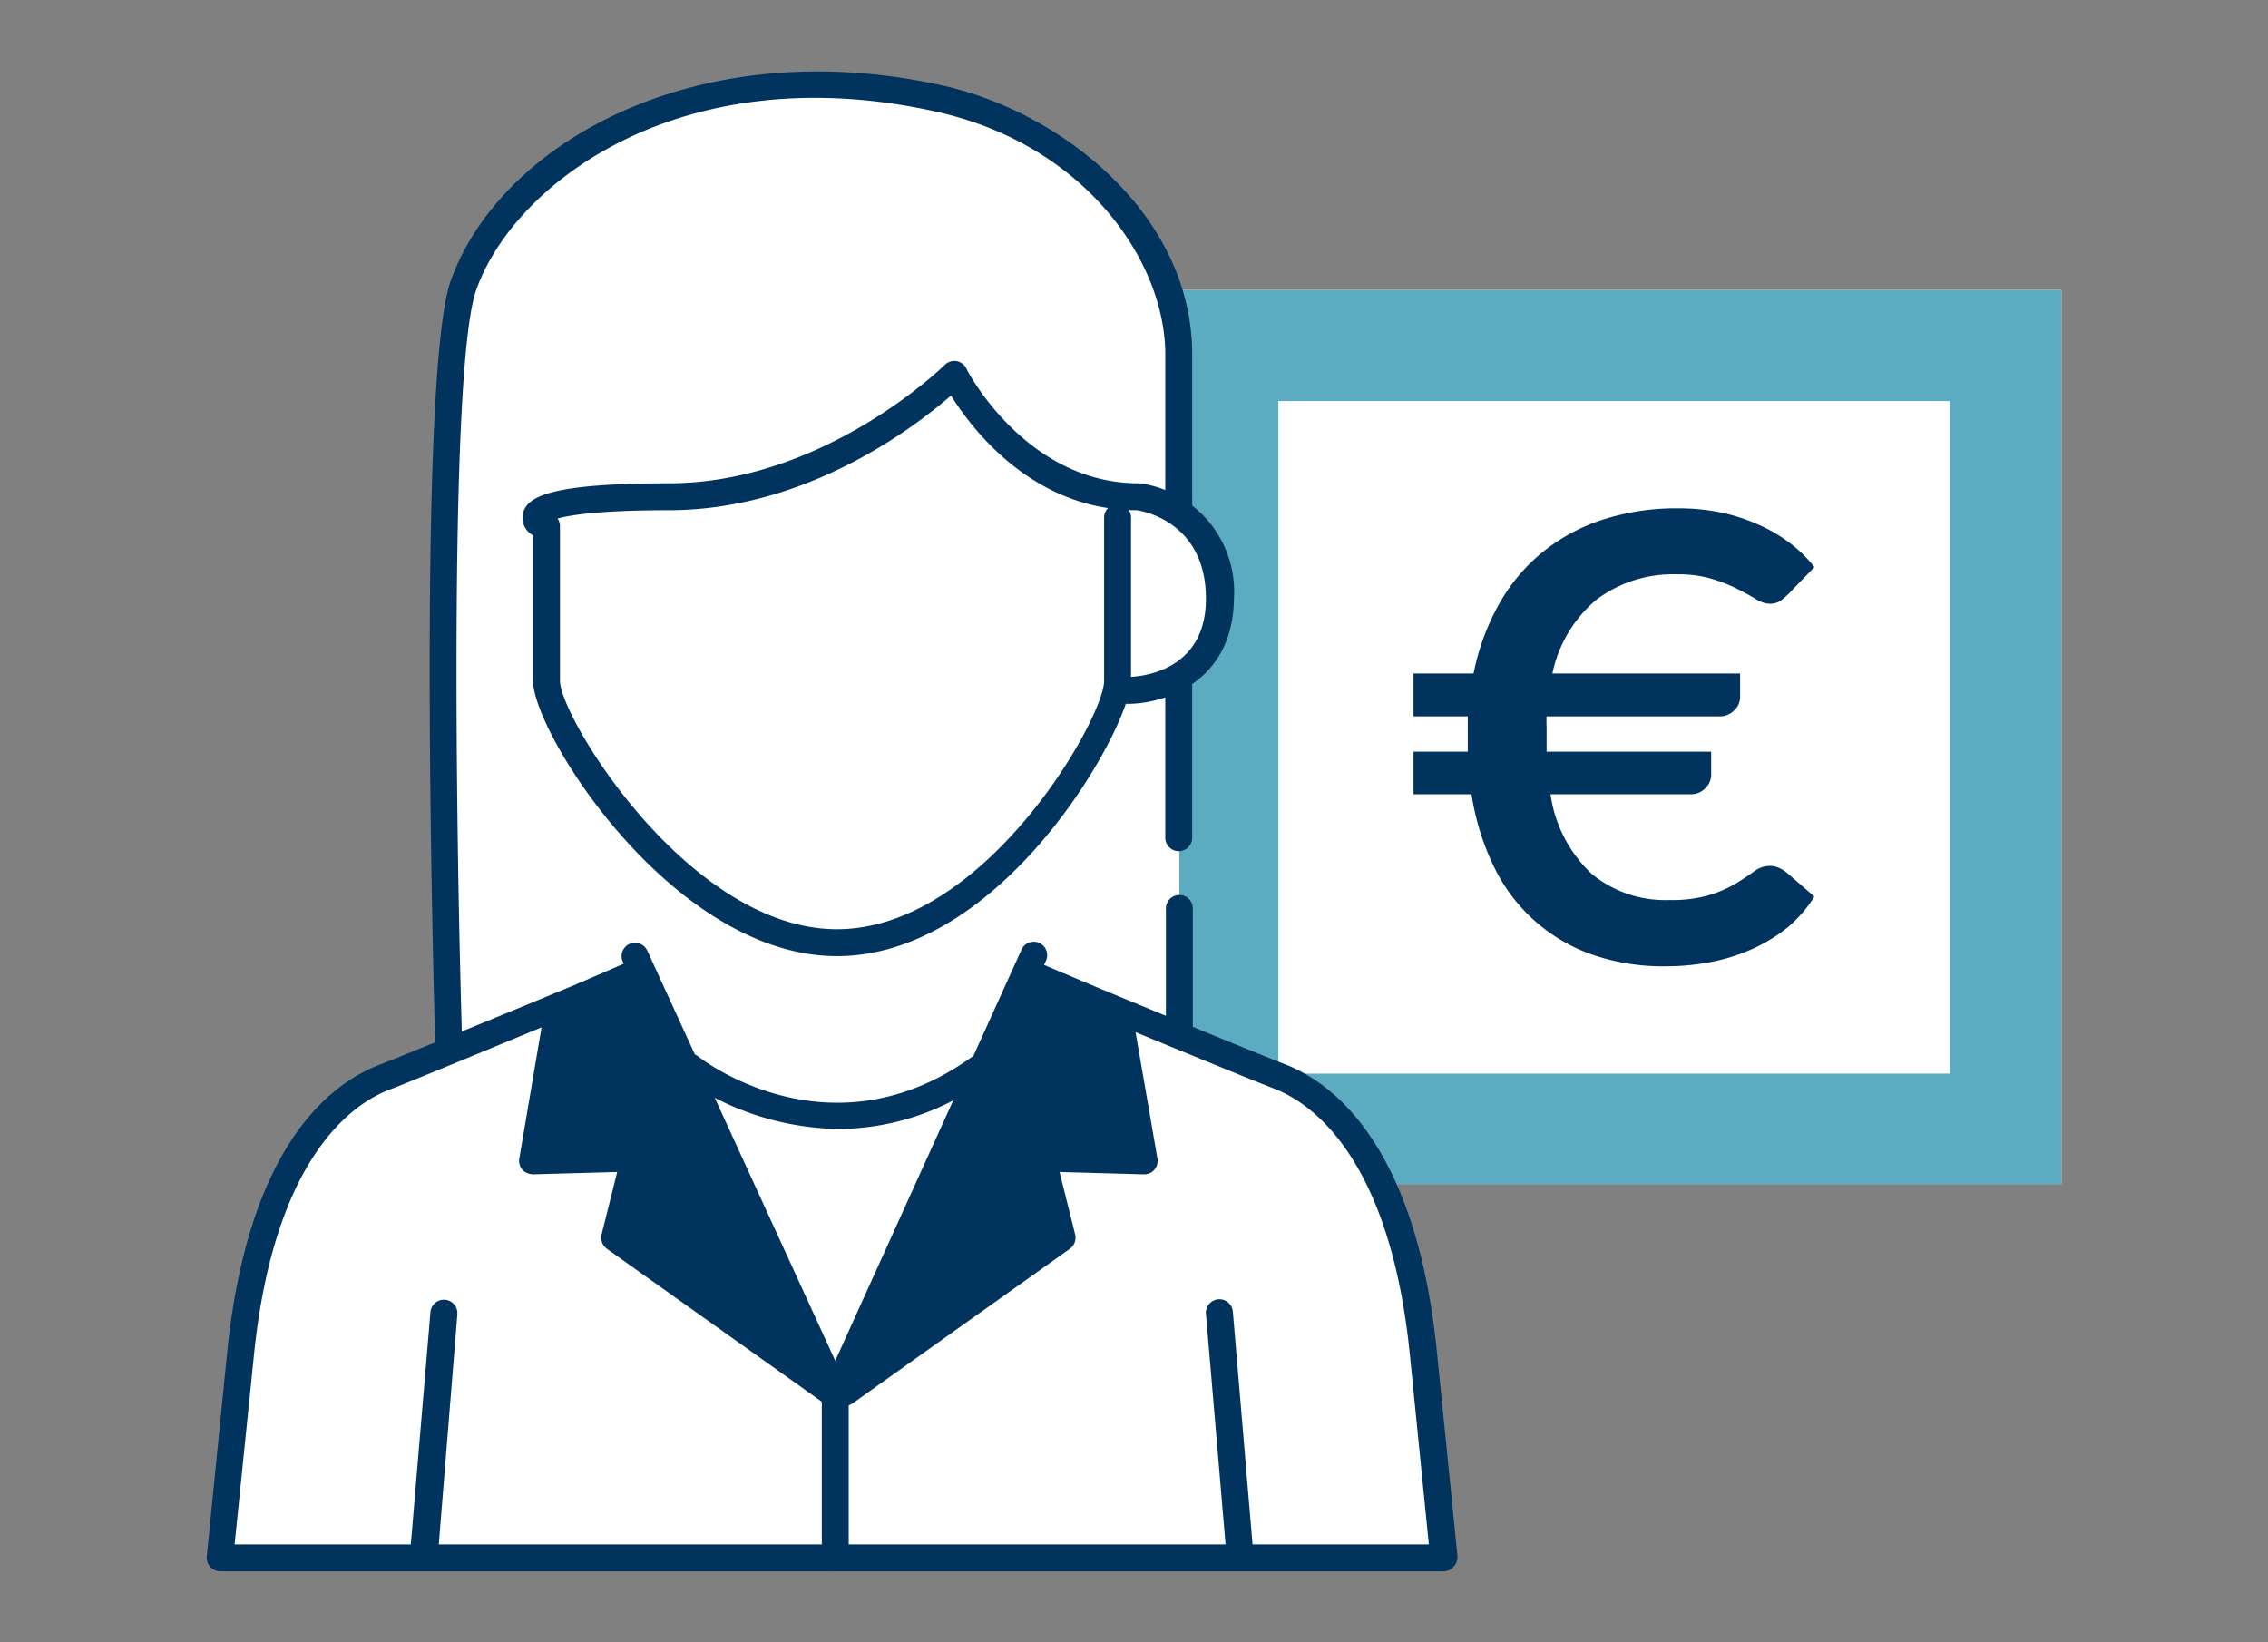 <?xml version="1.0" encoding="UTF-8"?> <svg xmlns="http://www.w3.org/2000/svg" id="perizie" width="145" height="105" viewBox="0 0 145 105"><rect x="0" y="0" width="145" height="105" fill="#808080" stroke="none"/><defs><style>.cls-1{fill:#fff;}.cls-2{fill:#5cacc1;}.cls-3{fill:#00345e;}</style></defs><rect class="cls-1" x="74.62" y="18.54" width="57.17" height="57.16"></rect><path class="cls-2" d="M81.73,25.64h42.94v43H81.73ZM74.62,75.7h57.16V18.54H74.62Z"></path><path class="cls-3" d="M90.37,45.8h3.47c0,.22,0,.45,0,.66V47.6c0,.16,0,.31,0,.46H90.37v2.72h3.71a16.14,16.14,0,0,0,1.38,4.52A11,11,0,0,0,101.7,61a13.87,13.87,0,0,0,4.81.78,15,15,0,0,0,2.95-.29,11.82,11.82,0,0,0,2.64-.85,10.4,10.4,0,0,0,2.24-1.39A8.43,8.43,0,0,0,116,57.32l-1.68-1.45a2.25,2.25,0,0,0-.6-.39,1.4,1.4,0,0,0-.55-.12,1.72,1.72,0,0,0-1,.33c-.31.23-.68.48-1.13.76a8,8,0,0,1-1.67.75,8.33,8.33,0,0,1-2.62.34,7.37,7.37,0,0,1-5-1.68,8.65,8.65,0,0,1-2.62-5.08h8.9a1.27,1.27,0,0,0,1-.39,1.19,1.19,0,0,0,.37-.84V48.06H98.88c0-.15,0-.3,0-.46V46.46a5,5,0,0,1,0-.66h11a1.29,1.29,0,0,0,1-.39,1.17,1.17,0,0,0,.37-.84V43.06h-12a8.36,8.36,0,0,1,2.84-4.74,8.14,8.14,0,0,1,5.17-1.6,7.27,7.27,0,0,1,2.22.3,10,10,0,0,1,1.61.64c.46.23.85.45,1.17.64a1.71,1.71,0,0,0,.87.3,1.2,1.2,0,0,0,.76-.23,5.8,5.8,0,0,0,.76-.72L116,36.26a8.37,8.37,0,0,0-1.62-1.58,9.93,9.93,0,0,0-2.06-1.18,11.4,11.4,0,0,0-2.38-.75,13.1,13.1,0,0,0-2.6-.25,15.22,15.22,0,0,0-4.92.74,11.9,11.9,0,0,0-3.87,2.12,11.56,11.56,0,0,0-2.75,3.33,15,15,0,0,0-1.59,4.37H90.37Z"></path><path class="cls-1" d="M75.4,66.48V27.75L75,20S73.49,10,61.55,7.27s-23.38-1-30.45,8.79a18.92,18.92,0,0,0-2.68,9.25v42s-6.9,1.58-9,6.21-3.66,9-3.9,11.68-1.71,13.9-1.71,13.9l78.69,1.05-1.95-16.4s-.79-8.9-5.6-12.67a24.25,24.25,0,0,0-9.54-4.63"></path><path class="cls-3" d="M28.68,67.34a.85.85,0,0,1-.86-.83c-.05-1.73-1.21-42.39,1-48.57C32,9.07,44.66,2,60.28,5.47,68,7.2,76.22,13.81,76.22,22.66v30.9a.86.86,0,1,1-1.72,0V22.66c0-5.93-5.11-13.39-14.6-15.51-16.19-3.62-27,4.47-29.45,11.38-1.69,4.69-1.34,33.4-.91,47.93a.86.86,0,0,1-.84.88Z"></path><path class="cls-1" d="M72.1,44.18s5.87,0,5.87-5.87a6.19,6.19,0,0,0-5.21-6.52C64.93,31.79,61,24,61,24s-7.82,7.82-18.26,7.82-8.31,1.68-8.31,1.68"></path><path class="cls-3" d="M72.1,45a.86.86,0,0,1,0-1.72h0c.51,0,5-.17,5-5s-3.92-5.59-4.42-5.66c-6.59,0-10.5-5.13-11.88-7.33-2.3,2-9.22,7.33-18.05,7.33-5.12,0-6.88.42-7.47.65a.85.85,0,0,1-.17.71.86.86,0,0,1-1.2.14,1.28,1.28,0,0,1-.44-1.42c.33-.93,1.68-1.8,9.28-1.8,9.94,0,17.58-7.5,17.65-7.57a.86.86,0,0,1,1.38.22c0,.07,3.78,7.35,11,7.35h.11a7,7,0,0,1,6,7.37C78.83,43.63,74.43,45,72.1,45Z"></path><path class="cls-3" d="M53.41,89.88a.86.86,0,0,1-.79-.5L39.82,61.49a.86.86,0,0,1,.42-1.14.87.87,0,0,1,1.14.42L53.4,87,65.28,60.78a.86.86,0,1,1,1.56.71L54.19,89.38a.86.86,0,0,1-.78.5Z"></path><path class="cls-3" d="M53.2,100.46H14.08a.86.86,0,0,1-.64-.29.85.85,0,0,1-.22-.66l1.3-13c1.33-13.28,6.63-17.23,9.68-18.41,2.57-1,14-5.72,14.07-5.77a.87.87,0,0,1,1.13.47.86.86,0,0,1-.47,1.12c-.11,0-11.52,4.78-14.11,5.78-2.16.84-7.3,4.16-8.59,17L15,98.74H53.2a.86.86,0,0,1,0,1.72Z"></path><path class="cls-3" d="M27.12,100.19H27a.86.86,0,0,1-.78-.93l1.3-15.37a.86.86,0,0,1,1.72.14L28,99.4A.86.86,0,0,1,27.12,100.19Z"></path><path class="cls-3" d="M92.3,100.46H53.18a.86.86,0,0,1,0-1.72H91.35l-1.21-12.1c-1.28-12.82-6.43-16.14-8.58-17-2.59-1-14-5.73-14.11-5.78A.86.86,0,0,1,67,62.76a.87.87,0,0,1,1.13-.47c.11.05,11.5,4.78,14.07,5.77,3,1.18,8.35,5.14,9.67,18.41l1.31,13a.89.89,0,0,1-.22.66A.86.86,0,0,1,92.3,100.46Z"></path><path class="cls-3" d="M79.26,100.19a.86.86,0,0,1-.85-.79L77.1,84a.86.86,0,0,1,1.72-.14l1.3,15.37a.86.86,0,0,1-.78.93Z"></path><path class="cls-1" d="M34.94,33.64v9.89c0,2.6,8.45,16.74,18.57,16.74S71.45,46.13,71.45,43.53V33.09"></path><path class="cls-3" d="M53.51,61.13c-10.47,0-19.43-14.26-19.43-17.6V33.64a.86.86,0,0,1,1.72,0v9.89c0,2.31,8.24,15.88,17.71,15.88s17.08-13.5,17.08-15.88V33.09a.86.86,0,0,1,1.72,0V43.53C72.31,46.35,64.29,61.13,53.51,61.13Z"></path><path class="cls-3" d="M75.4,66.48a.86.86,0,0,1-.86-.86V58.08a.86.86,0,0,1,1.72,0v7.54A.85.85,0,0,1,75.4,66.48Z"></path><path class="cls-3" d="M53.61,72.18a17.86,17.86,0,0,1-10.06-3.3.87.87,0,0,1-.14-1.21.86.86,0,0,1,1.21-.14c.34.27,8.53,6.55,17.58,0a.85.85,0,0,1,1.2.19.86.86,0,0,1-.19,1.2A16.07,16.07,0,0,1,53.61,72.18Z"></path><path class="cls-3" d="M53.19,89.88a.88.88,0,0,1-.49-.15L38.8,79.84a.88.88,0,0,1-.34-.91l1-4-5.39.15a1,1,0,0,1-.67-.29.88.88,0,0,1-.2-.71l1.59-9.38a.86.86,0,1,1,1.7.28L35.1,73.33l5.48-.16a.93.93,0,0,1,.69.33.85.85,0,0,1,.16.75l-1.16,4.53,13.42,9.55a.85.85,0,0,1,.21,1.19A.86.86,0,0,1,53.19,89.88Z"></path><path class="cls-3" d="M54,89.88a.86.86,0,0,1-.71-.36.85.85,0,0,1,.21-1.19l13.41-9.55-1.15-4.53a.85.85,0,0,1,.16-.75.91.91,0,0,1,.69-.33l5.48.16L70.68,65a.86.86,0,1,1,1.7-.28L74,74.08a.88.88,0,0,1-.2.71.85.85,0,0,1-.67.29l-5.39-.15,1,4a.88.88,0,0,1-.34.91L54.5,89.73A.88.88,0,0,1,54,89.88Z"></path><polygon class="cls-3" points="36.83 62.95 40.97 61.13 53.15 87.92 39.3 78.66 40.36 74.65 34.08 73.79 35.48 65.02 36.83 62.95"></polygon><polygon class="cls-3" points="69.96 63.07 65.45 61.13 54.05 89.02 67.74 78.66 66.67 74.65 72.95 73.79 71.55 65.02 69.96 63.07"></polygon><rect class="cls-3" x="52.54" y="89.02" width="1.72" height="11"></rect></svg> 